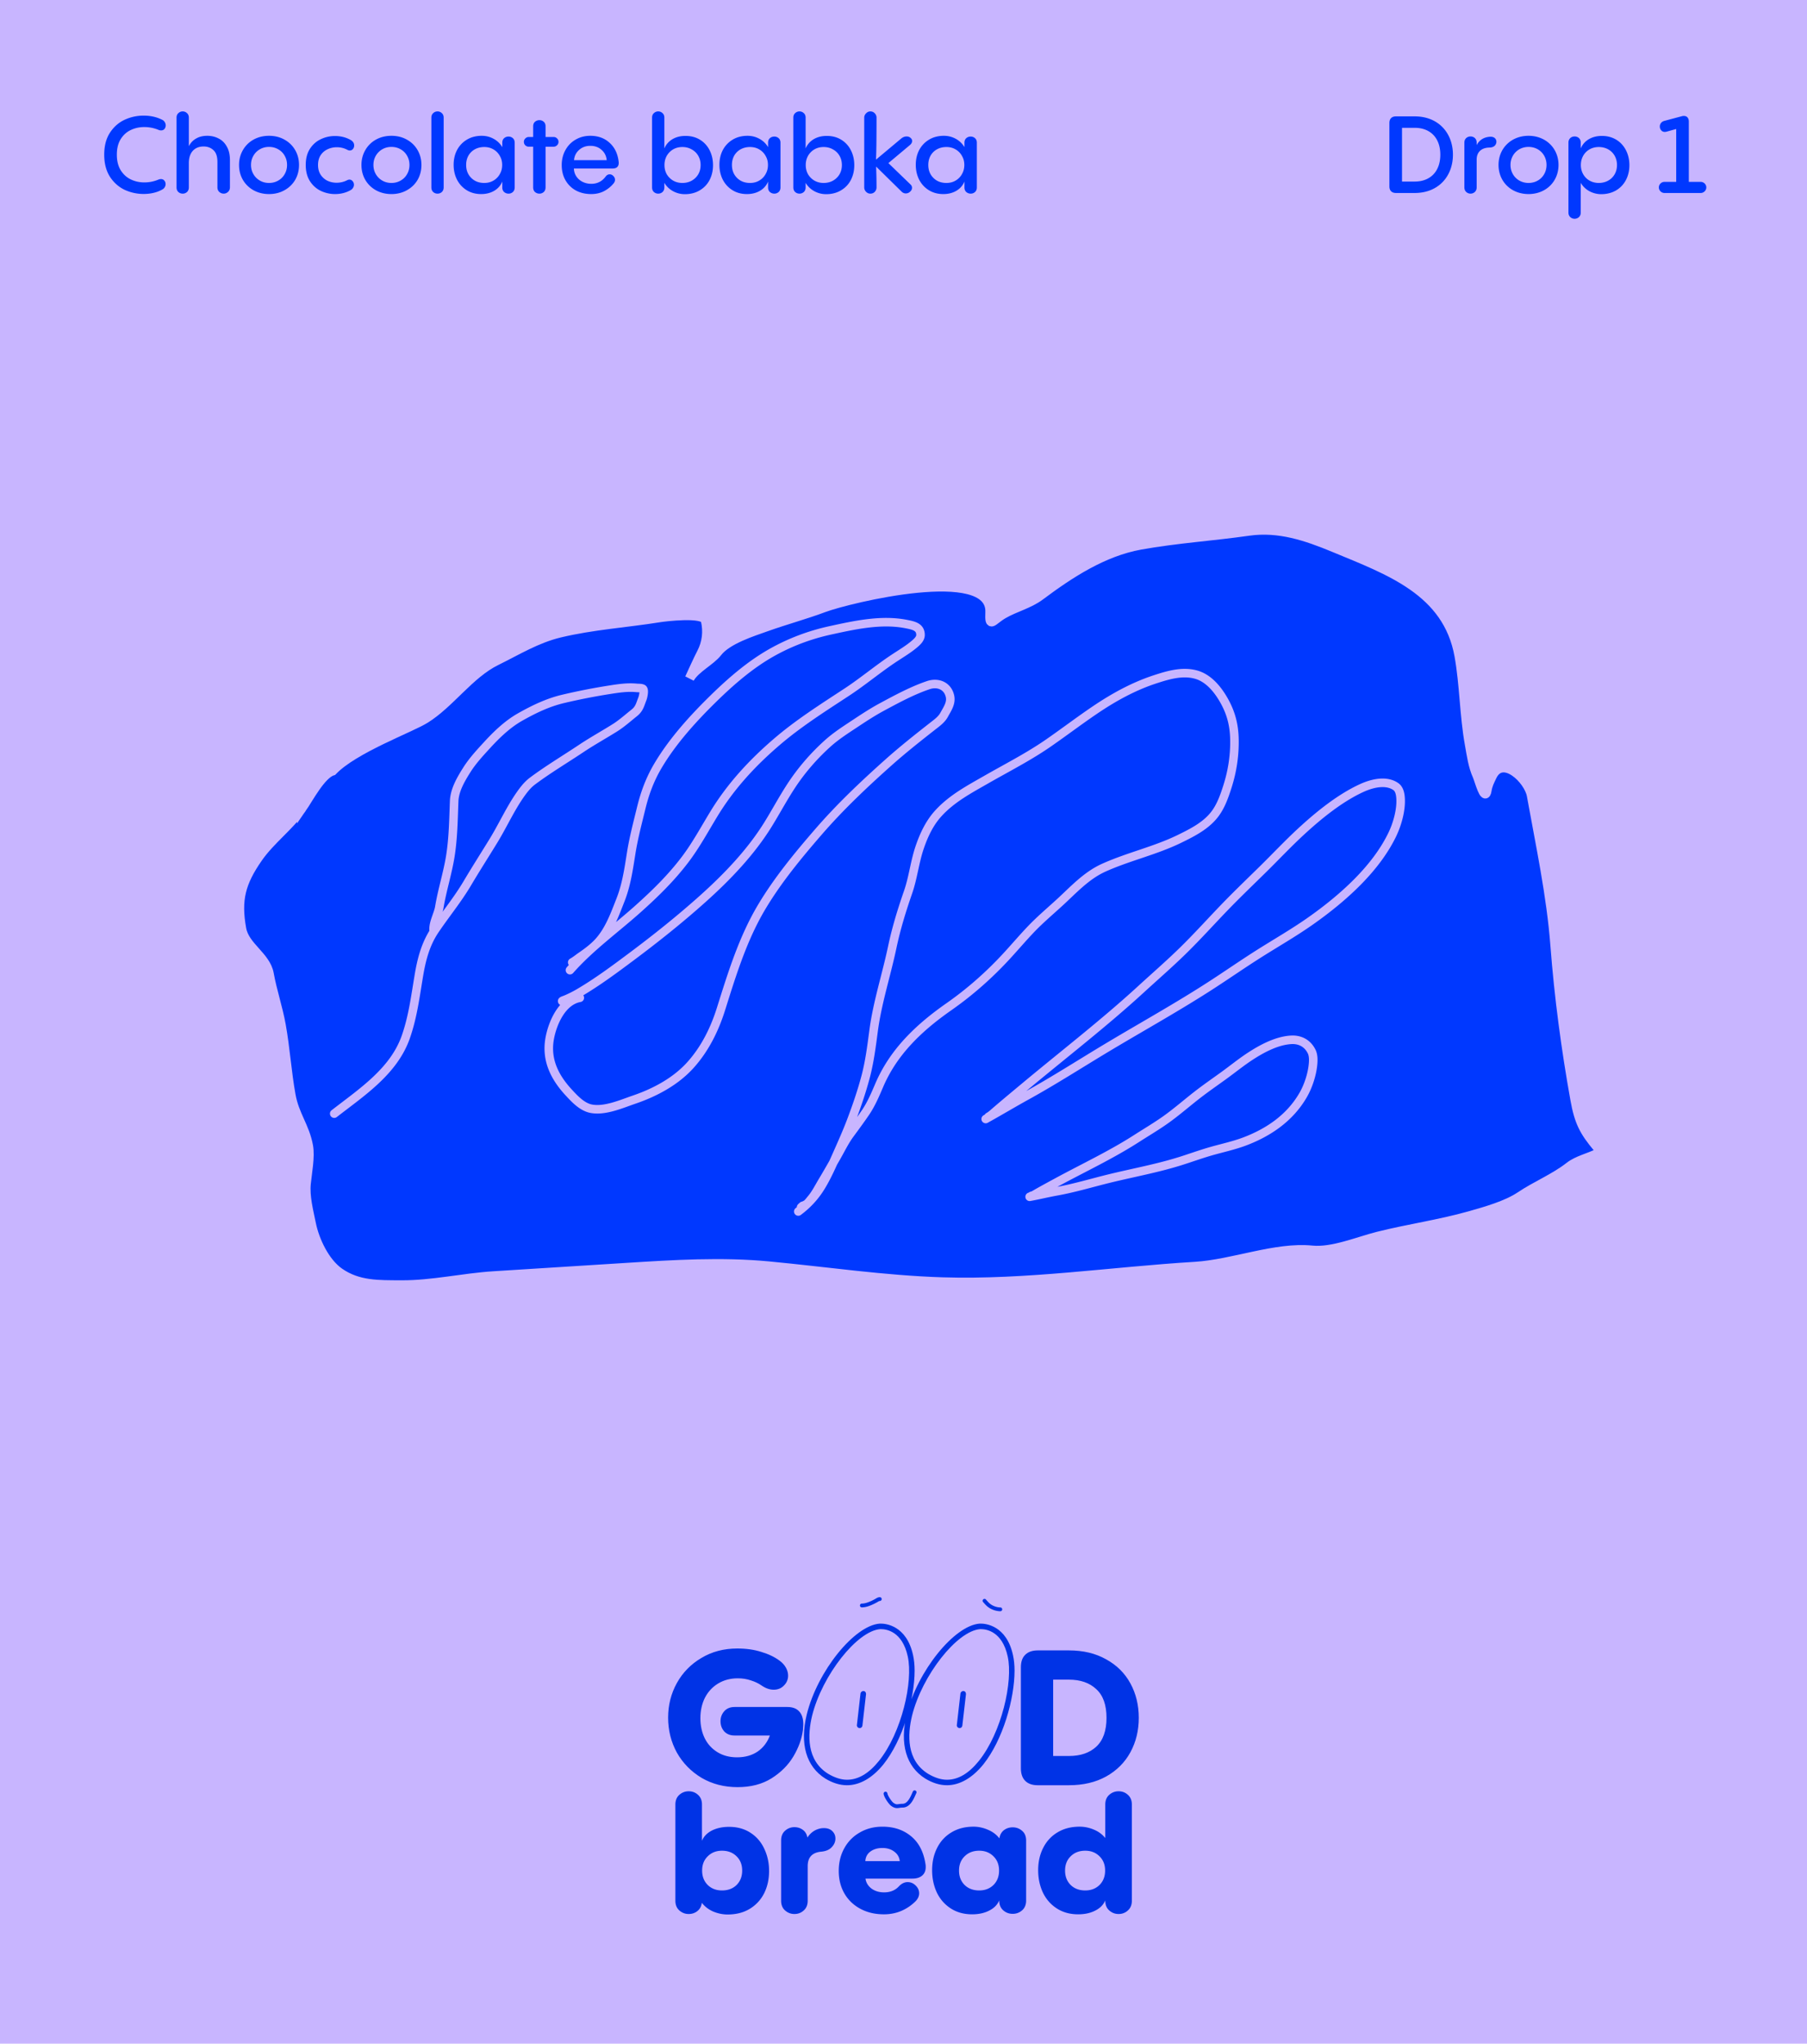 <svg xmlns="http://www.w3.org/2000/svg" width="1049" height="1186" fill="none" viewbox="0 0 1049 1186"><path fill="#C8B5FF" d="M0 0h1049v1186H0z"/><path fill="#0038FF" stroke="#C8B5FF" stroke-linecap="round" stroke-width="5.502" d="M175.187 469.084c3.804-5.472 11.242-19.793 17.86-21.758 12.387-12.964 44.972-24.735 53.867-30.292 14.361-8.972 25.652-25.973 41.096-33.552 12.183-5.978 23.397-12.985 36.952-16.23 19.114-4.576 38.593-5.789 57.808-8.871 3.465-.556 25.656-3.24 26.814 1.63 1.526 6.418.795 13.018-2.324 18.964-1.725 3.287-5.235 10.975-6.946 14.719 3.352-5.96 12.154-10.033 16.175-15.213 5.706-7.351 20.315-11.905 28.344-14.773 11.07-3.954 22.504-7.023 33.48-11.127 14.15-5.289 97.61-25.708 96.45 2.729-.381 9.338 1.142 4.817 7.625 1.048 6.834-3.974 14.892-5.808 21.38-10.654 17.221-12.863 36.586-25.572 58.313-29.479 21-3.776 41.864-5.065 62.705-8.049 17.598-2.519 33.567 2.885 49.75 9.602 31.816 13.206 65.801 25.12 72.568 62.752 3.023 16.815 2.959 34.401 6.004 51.335 1.148 6.385 1.923 12.612 4.586 18.528.953 2.119 4.386 15.08 5.441 8.34.514-3.279 1.599-5.29 2.998-8.244 6.013-12.696 21.284 1.771 22.978 11.189 5.109 28.42 11.469 57.899 13.68 87.048 2.245 29.613 6.314 60.037 11.577 89.308 2.343 13.032 5.194 18.505 13.086 27.931 1.836 2.193 4.182 1.301.49 3.227-5.391 2.812-12.068 4.112-16.862 7.87-8.516 6.675-19.423 11.106-28.531 17.226-7.866 5.284-20.061 8.73-29.236 11.323l-.254.071c-17.465 4.936-35.641 7.47-53.231 11.901-11.254 2.834-26.295 9.221-38.159 8.026-21.165-2.133-45.938 8.086-67.834 9.418-48.734 2.967-97.861 10.527-146.754 9.005-33.693-1.049-67.119-6.047-100.665-9.228-27.656-2.623-55.421-.875-83.079.871-25.575 1.613-51.132 3.219-76.722 4.834-17.93 1.132-35.617 5.345-53.621 5.251-13.311-.07-25.054.352-35.975-7.24-8.473-5.89-14.402-18.576-16.367-28.237-1.528-7.515-3.735-15.849-2.967-23.479.632-6.276 2.416-15.467 1.305-21.648-2.04-11.342-8.049-17.858-10.165-29.621-2.429-13.511-3.243-27.011-5.678-40.553-1.826-10.156-5.188-19.886-6.977-29.835-1.833-10.194-14.121-15.75-15.976-26.068-3.043-16.924-.437-26.899 9.522-41.224 7.328-10.542 18.142-18.231 25.469-28.771Z"/><path stroke="#C8B5FF" stroke-linecap="round" stroke-width="4.962" d="M194.025 646.281c16.07-12.483 34.634-24.6 41.595-44.611 4.065-11.689 5.502-23.385 7.528-35.464 1.611-9.606 3.915-18.482 9.45-26.645 6.178-9.11 13.076-17.478 18.711-26.986 4.901-8.271 10.09-16.368 15.117-24.563 5.78-9.422 10.243-19.677 16.812-28.541 1.73-2.334 3.592-4.484 5.914-6.219 9.047-6.758 18.889-12.619 28.284-18.891 6.361-4.247 13.073-7.944 19.548-12.008 3.971-2.492 7.506-5.699 11.172-8.606 3.128-2.48 3.431-4.91 4.779-8.246.357-.885 1.39-5.158.2-5.803-.973-.528-2.502-.381-3.624-.494-5.244-.528-10.533.291-15.701 1.105a358.845 358.845 0 0 0-26.994 5.307c-8.91 2.114-17.003 6.053-24.929 10.526-7.155 4.039-13.486 10.102-19.006 16.118-4.259 4.641-8.562 9.259-11.93 14.608-3.357 5.329-7.05 11.585-7.3 18.061-.405 10.482-.538 21.196-2.164 31.576-1.579 10.083-4.77 19.865-6.448 29.937-.739 4.432-4.013 9.761-3.22 14.168M330.865 563.015c11.731-13.289 26.417-23.819 39.58-35.598 9.991-8.941 19.215-17.951 27.319-28.653 6.337-8.368 11.256-17.551 16.707-26.488 9.811-16.084 22.286-29.571 36.552-41.788 12.641-10.826 26.605-19.664 40.492-28.77 9.625-6.312 18.383-13.75 28.013-20.067 3.885-2.549 8.002-5.002 11.531-8.038 1.431-1.231 3.296-2.969 3.321-5.041.057-4.747-4.008-5.551-8.078-6.37-14.574-2.929-29.99.503-44.245 3.61-12.015 2.62-23.495 6.935-34.206 12.984-12.246 6.917-23.359 16.502-33.389 26.308-12.022 11.753-24.076 24.989-32.633 39.523-4.524 7.684-7.475 15.628-9.58 24.279-2.103 8.644-4.372 17.153-5.783 25.946-1.519 9.462-2.757 18.544-6.291 27.518-3.363 8.543-6.632 17.74-13.005 24.559-2.807 3.003-6.359 5.66-9.745 7.974-1.741 1.189-3.394 2.601-5.237 3.608M336.59 579.052c-10.336 1.858-15.929 14.708-17.526 23.909-2.093 12.065 2.861 22.095 10.873 30.813 3.466 3.771 7.885 8.595 13.169 9.641 7.994 1.582 17.702-2.764 24.972-5.241 12.164-4.144 24.283-10.603 32.929-20.299 8.255-9.258 13.79-20.403 17.488-32.139 6.448-20.465 12.743-41.127 23.84-59.649 9.307-15.535 21.031-29.744 32.865-43.397 12.498-14.419 26.218-27.386 40.434-40.077 8.272-7.384 16.859-14.181 25.573-21.011 2.518-1.974 5.331-3.909 6.881-6.767 1.879-3.466 4.346-6.817 3.367-10.936-1.427-6.001-7.068-8.129-12.564-6.273-9.237 3.118-18.367 8.055-26.916 12.661-5.296 2.853-10.317 6.13-15.326 9.451-5.532 3.667-11.234 7.283-16.179 11.738-8.158 7.348-15.408 15.747-21.39 24.94-4.654 7.15-8.674 14.683-13.16 21.939-10.04 16.243-23.763 30.547-37.93 43.241-13.139 11.774-27.09 22.905-41.228 33.465-10.04 7.499-20.035 14.944-30.858 21.27-2.432 1.421-4.984 2.671-7.578 3.772-.316.134-1.79.599-1.977.869-.091.132 2.517.891 2.912.82M463.413 703.079c5.354-3.999 9.644-8.622 13.145-14.332 3.525-5.749 6.283-12.023 9.018-18.173 3.052-6.864 6.138-13.747 8.787-20.778 3.076-8.166 5.922-16.493 8.158-24.931 2.343-8.845 3.442-17.823 4.65-26.869 2.185-16.367 7.396-32.14 10.794-48.277 2.294-10.891 5.544-21.447 9.187-31.95 2.946-8.489 3.836-17.451 6.714-25.935 2.439-7.19 5.747-14.225 10.888-19.853 7.833-8.574 17.933-13.906 27.898-19.612 12.001-6.872 24.422-13.174 35.816-21.055 9.047-6.258 17.778-12.894 26.888-19.075 10.973-7.445 22.541-13.867 35.18-17.999 7.501-2.451 15.647-4.889 23.532-2.809 7.372 1.945 12.671 8.416 16.322 14.763 4.138 7.19 6.029 14.289 6.217 22.603.215 9.507-1.187 18.703-4.076 27.753-1.681 5.266-3.546 10.634-6.77 15.181-5.074 7.154-13.231 11.278-20.919 15.039-14.171 6.933-29.708 10.319-44.033 16.766-10.315 4.642-17.794 13.04-25.978 20.511-5.522 5.041-11.208 9.852-16.374 15.269-5.094 5.34-9.842 10.984-14.87 16.381-9.911 10.638-20.836 20.232-32.748 28.562-17.194 12.025-32.06 26.007-40.431 45.587-2.324 5.435-4.644 10.909-7.98 15.813-2.921 4.293-5.944 8.386-9.019 12.564-3.161 4.295-5.496 9.287-8.168 13.892-2.57 4.431-5.094 8.917-7.741 13.302-2.107 3.492-3.992 7.347-6.652 10.459-.929 1.088-2.019 2.734-3.339 3.287-1.193.499-3.932 2.738-1.491.604M573.819 648.12c1.526-.841 2.74-2.001 4.018-3.104 5.555-4.792 11.236-9.484 16.889-14.199 22.581-18.832 46.155-36.994 67.624-56.678 8.034-7.366 16.352-14.591 24.094-22.146 8.706-8.497 16.684-17.416 25.076-26.085 7.093-7.327 14.545-14.448 21.86-21.647 7.34-7.224 14.335-14.689 21.973-21.732 9.891-9.12 22.332-19.33 35.104-25.178 7.336-3.358 14.838-4.356 19.827-.878 2.258 1.574 2.702 4.777 2.806 7.421.248 6.305-1.811 14.269-5.06 20.884-9.395 19.134-27.66 35.956-47.464 49.866-9.693 6.808-20.064 12.722-30.096 19.085-8.786 5.573-17.309 11.471-26.015 17.146-19.982 13.024-40.789 24.532-61.274 36.792-15.821 9.468-31.165 19.386-47.322 28.297-7.886 4.35-15.913 9.177-23.648 13.443M598.833 693.987c1.001-.18 1.857-.77 2.744-1.284 3.856-2.23 7.774-4.322 11.678-6.444 15.593-8.479 31.689-15.964 46.733-25.646 5.63-3.623 11.409-7.009 16.89-10.917 6.164-4.396 11.951-9.456 17.951-14.131 5.071-3.95 10.328-7.573 15.514-11.321 5.204-3.762 10.234-7.875 15.591-11.356 6.937-4.508 15.509-9.028 23.74-9.443 4.728-.239 9.265 1.739 11.775 6.83 1.136 2.304 1.005 5.395.742 7.846-.626 5.843-2.813 12.312-5.534 17.092-7.872 13.829-20.68 22.136-34.037 27.195-6.538 2.476-13.365 3.876-20.047 5.816-5.853 1.699-11.59 3.796-17.409 5.619-13.353 4.183-27.006 6.667-40.562 9.959-10.469 2.543-20.713 5.68-31.311 7.585-5.173.93-10.488 2.241-15.562 3.154"/><path fill="#0033E6" d="M428.197 1037.15c-7.789 0-14.769-1.8-20.941-5.41-6.099-3.67-10.875-8.56-14.329-14.65-3.379-6.18-5.069-12.94-5.069-20.284 0-7.274 1.69-13.96 5.069-20.059 3.38-6.099 8.12-10.948 14.218-14.549 6.099-3.673 13.043-5.51 20.831-5.51 5.217 0 9.883.661 13.998 1.984 4.188 1.249 7.715 2.939 10.58 5.07 1.69 1.249 2.939 2.645 3.748 4.188.808 1.469 1.212 2.976 1.212 4.519 0 2.204-.808 4.114-2.425 5.731-1.543 1.616-3.527 2.425-5.951 2.425-2.352 0-4.74-.845-7.164-2.535-1.69-1.176-3.711-2.131-6.062-2.866-2.352-.808-4.887-1.212-7.605-1.212-4.262 0-8.046.992-11.352 2.975-3.307 1.984-5.879 4.74-7.716 8.267-1.763 3.527-2.645 7.494-2.645 11.903 0 4.333.845 8.233 2.535 11.683 1.69 3.38 4.152 6.06 7.385 8.05 3.233 1.98 7.017 2.97 11.352 2.97 4.629 0 8.597-1.1 11.903-3.31 3.307-2.27 5.695-5.4 7.164-9.36h-20.5c-2.572 0-4.592-.81-6.062-2.43-1.396-1.61-2.094-3.56-2.094-5.84 0-2.204.698-4.114 2.094-5.731 1.47-1.69 3.49-2.535 6.062-2.535h30.64c3.013 0 5.291.845 6.834 2.535 1.616 1.69 2.424 4.188 2.424 7.491 0 .67-.073 1.8-.22 3.42-.661 5.07-2.498 10.14-5.511 15.21-3.012 5.07-7.274 9.33-12.785 12.79-5.437 3.38-11.977 5.07-19.618 5.07Zm70.794-34.28h-.111c-.881-.11-1.543-.88-1.432-1.77l2.094-18.291c.11-.882.992-1.543 1.873-1.433.882.11 1.433.992 1.323 1.874l-2.094 18.19c-.11.88-.772 1.43-1.653 1.43Zm12.454-57.424h-.441c-13.446.992-33.726 26.782-39.567 50.258-2.646 11.026-3.307 25.896 9.368 33.726 3.747 2.2 7.384 3.42 10.911 3.42 6.503 0 12.675-3.64 18.517-10.91 13.226-16.43 19.949-46.075 16.752-60.623-3.196-14.769-12.674-15.871-15.54-15.871Zm19.508 24.027c0 16.422-6.723 40.227-18.185 54.557-6.393 7.83-13.667 12.01-21.052 12.01-4.188 0-8.376-1.32-12.564-3.85-11.132-6.95-14.99-20.17-10.801-37.257 6.172-25.019 27.554-51.581 42.322-52.684h.772c2.425 0 14.879.882 18.627 18.406.551 2.535.881 5.511.881 8.818Zm26.052 33.397h-.111c-.881-.11-1.543-.88-1.432-1.77l2.094-18.291c.11-.882.992-1.543 1.873-1.433.882.11 1.433.992 1.323 1.874l-2.094 18.19c-.11.88-.772 1.43-1.653 1.43Zm12.454-57.424h-.441c-13.446.992-33.726 26.782-39.567 50.258-2.646 11.026-3.307 25.896 9.368 33.726 3.747 2.2 7.384 3.42 10.911 3.42 6.503 0 12.675-3.64 18.517-10.91 13.226-16.43 19.949-46.075 16.753-60.623-3.197-14.769-12.675-15.871-15.541-15.871Zm19.508 24.027c0 16.422-6.723 40.227-18.185 54.557-6.393 7.83-13.667 12.01-21.052 12.01-4.188 0-8.376-1.32-12.564-3.85-11.132-6.95-14.99-20.17-10.801-37.257 6.172-25.019 27.554-51.581 42.323-52.684h.771c2.425 0 14.879.882 18.627 18.406.551 2.535.881 5.511.881 8.818Zm13.487 66.567c-3.159 0-5.584-.84-7.274-2.53-1.69-1.69-2.535-4.12-2.535-7.28v-58.631c0-3.233.845-5.658 2.535-7.274 1.69-1.69 4.115-2.535 7.274-2.535h18.076c8.303 0 15.503 1.727 21.602 5.18 6.172 3.38 10.875 8.046 14.108 13.997 3.233 5.952 4.849 12.602 4.849 19.95 0 7.343-1.616 13.993-4.849 19.953-3.233 5.95-7.936 10.65-14.108 14.1-6.099 3.38-13.299 5.07-21.602 5.07h-18.076Zm18.076-16.97c6.686 0 11.976-1.8 15.871-5.4 3.967-3.67 5.951-9.26 5.951-16.753 0-7.495-1.984-13.043-5.951-16.643-3.895-3.674-9.185-5.511-15.871-5.511h-9.148v44.307h9.148Z"/><path stroke="#0033E6" stroke-linecap="round" stroke-width="2.204" d="M514.055 1040.89c.181 1.61 2.699 5.33 3.873 6.19 2.528 1.87 3.383.83 5.985.83 3.887 0 5.676-4.77 7.041-7.79M571.521 928.992c1.195 1.327 1.968 2.342 3.598 3.336 1.573.959 3.719 1.626 5.582 1.626M510.739 928c-.805 0-1.607.619-2.288.992a31.236 31.236 0 0 1-4.19 1.93c-1.229.452-2.634.799-3.942.799"/><path fill="#0033E6" d="M423.223 1060.19c4.773 0 8.926 1.14 12.459 3.44 3.533 2.29 6.199 5.39 7.996 9.29 1.86 3.91 2.79 8.19 2.79 12.84 0 4.83-.961 9.17-2.883 13.01-1.921 3.78-4.711 6.79-8.368 9.02-3.595 2.17-7.872 3.26-12.831 3.26-2.789 0-5.547-.56-8.275-1.68-2.727-1.18-4.959-2.88-6.694-5.11-.248 2.04-1.116 3.65-2.604 4.83-1.425 1.12-3.099 1.68-5.02 1.68-2.046 0-3.844-.69-5.393-2.05-1.55-1.36-2.325-3.25-2.325-5.67v-55.79c0-2.42.775-4.31 2.325-5.67 1.549-1.36 3.347-2.04 5.393-2.04 2.107 0 3.905.68 5.392 2.04 1.55 1.36 2.325 3.25 2.325 5.67v21.02c1.054-2.55 2.975-4.53 5.764-5.96 2.852-1.42 6.168-2.13 9.949-2.13Zm-4.091 36.91c3.471 0 6.292-1.06 8.461-3.16 2.169-2.17 3.254-4.96 3.254-8.37 0-3.41-1.085-6.17-3.254-8.28-2.169-2.17-4.99-3.25-8.461-3.25-3.347 0-6.106 1.08-8.275 3.25-2.17 2.11-3.254 4.87-3.254 8.28 0 3.41 1.084 6.2 3.254 8.37 2.169 2.1 4.928 3.16 8.275 3.16Zm57.661-36.08c.372-.06.899-.09 1.581-.09 2.045 0 3.657.59 4.834 1.77 1.178 1.17 1.767 2.6 1.767 4.27 0 1.86-.713 3.54-2.139 5.02-1.363 1.49-3.409 2.36-6.136 2.61-5.207.49-7.81 3.28-7.81 8.37v20.08c0 2.42-.775 4.31-2.325 5.67-1.487 1.36-3.285 2.05-5.392 2.05-2.046 0-3.843-.69-5.393-2.05-1.55-1.36-2.325-3.25-2.325-5.67v-34.96c0-2.42.775-4.31 2.325-5.67 1.55-1.37 3.347-2.05 5.393-2.05 1.859 0 3.502.53 4.927 1.58 1.426 1.06 2.294 2.54 2.604 4.47 1.983-3.04 4.68-4.84 8.089-5.4Zm60.507 21.02c.062.31.093.8.093 1.48 0 2.17-.713 3.85-2.139 5.02-1.363 1.12-3.223 1.68-5.578 1.68h-27.243c.31 2.29 1.457 4.21 3.44 5.76 2.046 1.49 4.494 2.23 7.345 2.23 3.596 0 6.478-1.17 8.647-3.53 1.55-1.61 3.224-2.42 5.021-2.42 1.798 0 3.347.65 4.649 1.96 1.364 1.3 2.046 2.82 2.046 4.55 0 1.61-.682 3.13-2.046 4.56a26.545 26.545 0 0 1-8.368 5.67c-3.099 1.3-6.446 1.95-10.041 1.95-5.083 0-9.608-1.05-13.575-3.16-3.967-2.11-7.067-5.05-9.298-8.83-2.232-3.85-3.347-8.25-3.347-13.2 0-4.9 1.084-9.3 3.254-13.21 2.169-3.9 5.176-6.94 9.019-9.11 3.843-2.23 8.213-3.35 13.11-3.35 6.632 0 12.18 1.86 16.643 5.58 4.525 3.72 7.314 9.18 8.368 16.37Zm-25.011-9.58c-2.79 0-5.114.68-6.974 2.04-1.859 1.37-2.851 3.23-2.975 5.58h19.99c-.248-2.29-1.301-4.12-3.161-5.48-1.859-1.43-4.153-2.14-6.88-2.14Zm75.592-11.99c2.107 0 3.936.68 5.485 2.04 1.55 1.3 2.325 3.19 2.325 5.67v34.78c0 2.41-.775 4.3-2.325 5.67-1.549 1.36-3.378 2.04-5.485 2.04-2.108 0-3.937-.68-5.486-2.04-1.55-1.37-2.325-3.26-2.325-5.67v-.1c-1.053 2.54-3.006 4.53-5.857 5.95-2.79 1.43-6.075 2.14-9.856 2.14-4.773 0-8.926-1.14-12.459-3.44-3.533-2.29-6.229-5.39-8.089-9.3-1.798-3.9-2.696-8.18-2.696-12.83 0-4.83.96-9.14 2.882-12.92 1.921-3.84 4.68-6.85 8.275-9.02 3.657-2.23 7.965-3.35 12.924-3.35 2.789 0 5.548.59 8.275 1.77 2.727 1.12 4.959 2.79 6.694 5.02.31-2.04 1.178-3.63 2.604-4.74 1.487-1.12 3.192-1.67 5.114-1.67Zm-19.433 36.63c3.347 0 6.106-1.06 8.275-3.16 2.17-2.17 3.254-4.96 3.254-8.37 0-3.41-1.084-6.17-3.254-8.28-2.169-2.17-4.928-3.25-8.275-3.25-3.471 0-6.291 1.08-8.461 3.25-2.169 2.11-3.254 4.87-3.254 8.28 0 3.41 1.085 6.2 3.254 8.37 2.17 2.1 4.99 3.16 8.461 3.16Zm80.901-57.55c2.108 0 3.905.68 5.393 2.04 1.55 1.36 2.324 3.25 2.324 5.67v55.79c0 2.42-.774 4.31-2.324 5.67-1.488 1.36-3.285 2.05-5.393 2.05-2.045 0-3.843-.69-5.393-2.05-1.549-1.36-2.324-3.25-2.324-5.67v-.19c-1.054 2.54-3.006 4.53-5.858 5.95-2.789 1.43-6.074 2.14-9.855 2.14-4.773 0-8.926-1.14-12.459-3.44-3.533-2.29-6.23-5.39-8.089-9.3-1.798-3.9-2.697-8.18-2.697-12.83 0-4.83.961-9.14 2.883-12.92 1.921-3.84 4.679-6.85 8.275-9.02 3.657-2.23 7.965-3.35 12.924-3.35 2.789 0 5.516.56 8.182 1.68 2.727 1.11 4.958 2.76 6.694 4.92v-19.43c0-2.42.775-4.31 2.324-5.67 1.55-1.36 3.348-2.04 5.393-2.04Zm-19.339 57.55c3.347 0 6.105-1.06 8.275-3.16 2.169-2.17 3.254-4.96 3.254-8.37 0-3.41-1.085-6.17-3.254-8.28-2.17-2.17-4.928-3.25-8.275-3.25-3.471 0-6.292 1.08-8.461 3.25-2.17 2.11-3.254 4.87-3.254 8.28 0 3.41 1.084 6.2 3.254 8.37 2.169 2.1 4.99 3.16 8.461 3.16Z"/><path fill="#0038FF" d="M94.196 109.996c-3.09 1.712-6.7 2.568-10.834 2.568-3.882 0-7.577-.814-11.084-2.443-3.465-1.67-6.304-4.216-8.517-7.64-2.17-3.465-3.256-7.702-3.256-12.712 0-5.052 1.085-9.268 3.256-12.65 2.213-3.423 5.052-5.949 8.517-7.577A26.013 26.013 0 0 1 83.362 67.1c4.091 0 7.744.835 10.959 2.505.626.334 1.085.793 1.378 1.377.334.543.5 1.127.5 1.754 0 .835-.25 1.544-.75 2.129-.46.543-1.107.814-1.942.814a3.59 3.59 0 0 1-1.503-.313 21.459 21.459 0 0 0-8.266-1.628c-2.84 0-5.47.584-7.89 1.753-2.38 1.127-4.322 2.902-5.825 5.323-1.46 2.38-2.191 5.365-2.191 8.955 0 3.549.73 6.534 2.192 8.955 1.502 2.421 3.465 4.217 5.886 5.386 2.421 1.169 5.052 1.753 7.89 1.753 2.798 0 5.511-.543 8.141-1.628.46-.209.96-.313 1.503-.313.835 0 1.482.292 1.942.876.5.543.751 1.232.751 2.067 0 .626-.167 1.211-.5 1.753-.293.543-.773 1.002-1.441 1.378Zm26.136-31.186c2.38 0 4.572.522 6.576 1.566 2.004 1.002 3.59 2.567 4.759 4.696 1.211 2.088 1.816 4.718 1.816 7.89v15.656c0 1.169-.376 2.088-1.127 2.756-.71.668-1.545 1.002-2.505 1.002s-1.816-.334-2.568-1.002c-.709-.668-1.064-1.587-1.064-2.756v-14.59c0-3.215-.773-5.511-2.317-6.89-1.503-1.419-3.403-2.128-5.699-2.128-2.63 0-4.717.835-6.262 2.505-1.503 1.67-2.275 3.966-2.317 6.888v14.341c0 1.127-.355 2.024-1.065 2.692a3.659 3.659 0 0 1-2.505.94c-.96 0-1.795-.313-2.505-.94-.709-.668-1.064-1.565-1.064-2.692V68.29c0-1.128.355-2.004 1.064-2.63.71-.668 1.545-1.002 2.505-1.002.961 0 1.796.334 2.505 1.001.71.627 1.065 1.503 1.065 2.63v16.533c1.044-1.962 2.463-3.444 4.258-4.446 1.795-1.044 3.945-1.566 6.45-1.566Zm35.848 33.816c-3.298 0-6.283-.73-8.955-2.192-2.63-1.461-4.697-3.465-6.199-6.011-1.503-2.589-2.255-5.49-2.255-8.705 0-3.173.752-6.053 2.255-8.642 1.502-2.588 3.569-4.613 6.199-6.074 2.672-1.461 5.657-2.192 8.955-2.192s6.262.73 8.893 2.192c2.671 1.461 4.759 3.486 6.262 6.074 1.503 2.589 2.254 5.47 2.254 8.642 0 3.215-.751 6.116-2.254 8.705-1.503 2.546-3.591 4.55-6.262 6.011-2.631 1.462-5.595 2.192-8.893 2.192Zm0-6.45c1.962 0 3.737-.459 5.323-1.378 1.628-.918 2.881-2.17 3.757-3.757.919-1.586 1.378-3.36 1.378-5.323 0-1.962-.459-3.736-1.378-5.323-.876-1.586-2.129-2.839-3.757-3.757-1.586-.919-3.361-1.378-5.323-1.378-1.962 0-3.736.46-5.323 1.378a10.14 10.14 0 0 0-3.757 3.757c-.919 1.587-1.378 3.361-1.378 5.323 0 1.962.459 3.737 1.378 5.323a10.13 10.13 0 0 0 3.757 3.757c1.587.919 3.361 1.378 5.323 1.378Zm47.42 4.133c-2.714 1.545-5.74 2.317-9.08 2.317a19.14 19.14 0 0 1-8.329-1.878c-2.588-1.253-4.697-3.152-6.325-5.699-1.586-2.547-2.38-5.657-2.38-9.33 0-3.675.794-6.764 2.38-9.269 1.628-2.547 3.737-4.425 6.325-5.636 2.588-1.252 5.344-1.879 8.266-1.879 3.382 0 6.429.773 9.143 2.317 1.336.794 2.004 1.858 2.004 3.194 0 .793-.251 1.482-.752 2.067-.459.542-1.064.814-1.816.814-.459 0-.96-.146-1.503-.439-1.836-.96-3.84-1.44-6.011-1.44-1.921 0-3.716.397-5.386 1.19-1.628.751-2.964 1.9-4.008 3.444-1.002 1.545-1.503 3.444-1.503 5.699 0 2.129.481 3.966 1.441 5.511a10.152 10.152 0 0 0 3.945 3.569c1.67.793 3.465 1.19 5.385 1.19 2.171 0 4.196-.48 6.075-1.44.501-.251.96-.376 1.378-.376.751 0 1.377.313 1.878.939.501.585.752 1.273.752 2.067 0 .584-.167 1.148-.501 1.691-.293.542-.752 1.001-1.378 1.377Zm23.642 2.317c-3.298 0-6.283-.73-8.955-2.192-2.63-1.461-4.697-3.465-6.2-6.011-1.503-2.589-2.254-5.49-2.254-8.705 0-3.173.751-6.053 2.254-8.642 1.503-2.588 3.57-4.613 6.2-6.074 2.672-1.461 5.657-2.192 8.955-2.192s6.262.73 8.892 2.192c2.672 1.461 4.76 3.486 6.263 6.074 1.502 2.589 2.254 5.47 2.254 8.642 0 3.215-.752 6.116-2.254 8.705-1.503 2.546-3.591 4.55-6.263 6.011-2.63 1.462-5.594 2.192-8.892 2.192Zm0-6.45c1.962 0 3.736-.459 5.323-1.378 1.628-.918 2.88-2.17 3.757-3.757.919-1.586 1.378-3.36 1.378-5.323 0-1.962-.459-3.736-1.378-5.323-.877-1.586-2.129-2.839-3.757-3.757-1.587-.919-3.361-1.378-5.323-1.378-1.962 0-3.737.46-5.323 1.378a10.14 10.14 0 0 0-3.757 3.757c-.919 1.587-1.378 3.361-1.378 5.323 0 1.962.459 3.737 1.378 5.323a10.13 10.13 0 0 0 3.757 3.757c1.586.919 3.361 1.378 5.323 1.378Zm23.176-37.886c0-1.128.355-2.004 1.065-2.63.709-.668 1.544-1.002 2.505-1.002.96 0 1.795.334 2.504 1.001.71.627 1.065 1.503 1.065 2.63v40.455c0 1.127-.355 2.024-1.065 2.692a3.658 3.658 0 0 1-2.504.94 3.659 3.659 0 0 1-2.505-.94c-.71-.668-1.065-1.565-1.065-2.692V68.29Zm44.8 10.959c.96 0 1.795.313 2.505.939.71.626 1.065 1.503 1.065 2.63v25.988c0 1.086-.355 1.962-1.065 2.63-.71.627-1.545.94-2.505.94s-1.816-.313-2.567-.94c-.71-.668-1.065-1.544-1.065-2.63v-3.444c-.919 2.254-2.463 4.029-4.634 5.323-2.171 1.294-4.718 1.941-7.64 1.941-3.173 0-5.97-.751-8.391-2.254-2.422-1.503-4.301-3.549-5.636-6.137-1.295-2.589-1.942-5.448-1.942-8.58 0-3.214.668-6.095 2.004-8.641 1.378-2.547 3.298-4.55 5.761-6.012 2.464-1.461 5.323-2.192 8.58-2.192 2.463 0 4.759.585 6.888 1.754 2.129 1.169 3.799 2.776 5.01 4.822v-2.568c0-1.127.355-2.004 1.065-2.63.709-.626 1.565-.94 2.567-.94Zm-14.09 26.927c2.004 0 3.778-.459 5.323-1.378a9.68 9.68 0 0 0 3.695-3.757c.918-1.586 1.377-3.36 1.377-5.323 0-1.962-.459-3.715-1.377-5.26a9.687 9.687 0 0 0-3.695-3.757c-1.545-.919-3.319-1.378-5.323-1.378-2.004 0-3.82.438-5.448 1.315a9.674 9.674 0 0 0-3.757 3.695c-.877 1.586-1.316 3.381-1.316 5.385 0 3.048.982 5.553 2.944 7.515 1.962 1.962 4.488 2.943 7.577 2.943Zm40.279-26.677c.751 0 1.398.271 1.941.814.585.543.877 1.21.877 2.004 0 .793-.292 1.461-.877 2.004-.543.543-1.19.814-1.941.814h-4.697v23.609c0 1.127-.355 2.024-1.064 2.692-.71.627-1.545.94-2.505.94s-1.816-.313-2.568-.94c-.709-.668-1.064-1.565-1.064-2.692V85.135h-2.568c-.751 0-1.419-.271-2.004-.814-.542-.543-.814-1.21-.814-2.004 0-.751.272-1.399.814-1.941.585-.585 1.253-.877 2.004-.877h2.568v-6.2c0-1.127.355-2.004 1.064-2.63a3.902 3.902 0 0 1 2.568-.94c.96 0 1.795.314 2.505.94.709.626 1.064 1.503 1.064 2.63v6.2h4.697Zm37.746 14.466c.125 1.252-.126 2.212-.752 2.88-.584.627-1.503.94-2.755.94h-22.482c.042 1.711.522 3.256 1.441 4.634.918 1.336 2.129 2.379 3.632 3.131 1.544.751 3.214 1.127 5.01 1.127 3.465 0 6.241-1.398 8.328-4.196.627-.876 1.42-1.315 2.38-1.315.793 0 1.503.334 2.129 1.002.626.627.939 1.357.939 2.192 0 .71-.271 1.399-.814 2.067-1.503 1.837-3.36 3.339-5.573 4.508-2.171 1.128-4.655 1.691-7.452 1.691-3.298 0-6.241-.689-8.83-2.066-2.588-1.42-4.613-3.403-6.074-5.949-1.461-2.547-2.192-5.49-2.192-8.83 0-3.173.71-6.054 2.129-8.642 1.42-2.588 3.382-4.613 5.887-6.075 2.546-1.502 5.406-2.254 8.579-2.254 4.55 0 8.308 1.378 11.272 4.133 2.964 2.714 4.697 6.388 5.198 11.022Zm-16.47-9.331c-2.588 0-4.759.793-6.513 2.38-1.753 1.544-2.734 3.527-2.943 5.949h18.975c-.209-2.422-1.19-4.405-2.944-5.95-1.711-1.586-3.903-2.379-6.575-2.379Zm55.267-5.761c3.215 0 6.033.751 8.454 2.254 2.422 1.503 4.279 3.549 5.574 6.137 1.294 2.589 1.941 5.448 1.941 8.58 0 3.172-.668 6.053-2.004 8.641-1.336 2.547-3.256 4.551-5.761 6.012-2.464 1.461-5.323 2.192-8.58 2.192-2.463 0-4.759-.585-6.888-1.754-2.129-1.169-3.799-2.776-5.01-4.822v2.631c0 1.127-.355 2.024-1.064 2.692-.71.627-1.545.94-2.505.94a3.659 3.659 0 0 1-2.505-.94c-.71-.668-1.065-1.565-1.065-2.692V68.29c0-1.128.355-2.004 1.065-2.63.709-.668 1.544-1.002 2.505-1.002.96 0 1.795.334 2.505 1.001.709.627 1.064 1.503 1.064 2.63v17.848c.96-2.255 2.505-4.029 4.634-5.323 2.171-1.294 4.718-1.941 7.64-1.941Zm-1.816 27.303c2.004 0 3.799-.438 5.386-1.315 1.628-.918 2.901-2.15 3.82-3.695.918-1.586 1.377-3.381 1.377-5.385s-.459-3.8-1.377-5.386a9.573 9.573 0 0 0-3.82-3.694c-1.587-.919-3.382-1.378-5.386-1.378s-3.799.46-5.385 1.378a10.283 10.283 0 0 0-3.695 3.757c-.877 1.586-1.315 3.36-1.315 5.323 0 1.962.438 3.736 1.315 5.323a10.436 10.436 0 0 0 3.695 3.694c1.586.919 3.381 1.378 5.385 1.378Zm53.377-26.927c.961 0 1.795.313 2.505.939.71.626 1.065 1.503 1.065 2.63v25.988c0 1.086-.355 1.962-1.065 2.63a3.66 3.66 0 0 1-2.505.94c-.96 0-1.816-.313-2.567-.94-.71-.668-1.065-1.544-1.065-2.63v-3.444c-.918 2.254-2.463 4.029-4.634 5.323-2.171 1.294-4.717 1.941-7.64 1.941-3.173 0-5.97-.751-8.391-2.254-2.422-1.503-4.3-3.549-5.636-6.137-1.294-2.589-1.941-5.448-1.941-8.58 0-3.214.667-6.095 2.003-8.641 1.378-2.547 3.299-4.55 5.762-6.012 2.463-1.461 5.323-2.192 8.579-2.192 2.463 0 4.759.585 6.888 1.754 2.13 1.169 3.8 2.776 5.01 4.822v-2.568c0-1.127.355-2.004 1.065-2.63.71-.626 1.565-.94 2.567-.94Zm-14.09 26.927c2.004 0 3.778-.459 5.323-1.378a9.673 9.673 0 0 0 3.695-3.757c.918-1.586 1.378-3.36 1.378-5.323 0-1.962-.46-3.715-1.378-5.26a9.68 9.68 0 0 0-3.695-3.757c-1.545-.919-3.319-1.378-5.323-1.378-2.004 0-3.82.438-5.448 1.315a9.681 9.681 0 0 0-3.757 3.695c-.877 1.586-1.315 3.381-1.315 5.385 0 3.048.981 5.553 2.943 7.515 1.962 1.962 4.488 2.943 7.577 2.943Zm44.538-27.303c3.214 0 6.032.751 8.454 2.254 2.421 1.503 4.279 3.549 5.573 6.137 1.294 2.589 1.941 5.448 1.941 8.58 0 3.172-.668 6.053-2.004 8.641-1.336 2.547-3.256 4.551-5.761 6.012-2.463 1.461-5.323 2.192-8.579 2.192-2.463 0-4.76-.585-6.889-1.754-2.129-1.169-3.799-2.776-5.009-4.822v2.631c0 1.127-.355 2.024-1.065 2.692-.71.627-1.545.94-2.505.94s-1.795-.313-2.505-.94c-.71-.668-1.064-1.565-1.064-2.692V68.29c0-1.128.354-2.004 1.064-2.63.71-.668 1.545-1.002 2.505-1.002s1.795.334 2.505 1.001c.71.627 1.065 1.503 1.065 2.63v17.848c.96-2.255 2.504-4.029 4.634-5.323 2.171-1.294 4.717-1.941 7.64-1.941Zm-1.817 27.303c2.004 0 3.8-.438 5.386-1.315 1.628-.918 2.902-2.15 3.82-3.695.918-1.586 1.378-3.381 1.378-5.385s-.46-3.8-1.378-5.386a9.567 9.567 0 0 0-3.82-3.694c-1.586-.919-3.382-1.378-5.386-1.378-2.003 0-3.799.46-5.385 1.378a10.291 10.291 0 0 0-3.695 3.757c-.876 1.586-1.315 3.36-1.315 5.323 0 1.962.439 3.736 1.315 5.323a10.445 10.445 0 0 0 3.695 3.694c1.586.919 3.382 1.378 5.385 1.378Zm50.426.877c.584.543.876 1.19.876 1.941 0 .835-.375 1.587-1.127 2.255-.71.668-1.544 1.001-2.505 1.001-.918 0-1.732-.354-2.442-1.064l-14.779-14.529c.167 3.925.251 7.954.251 12.087 0 .96-.334 1.816-1.002 2.567-.668.71-1.524 1.065-2.568 1.065-.96 0-1.795-.355-2.505-1.065-.709-.751-1.064-1.607-1.064-2.567V68.29c0-.96.355-1.796 1.064-2.505.71-.752 1.545-1.127 2.505-1.127 1.002 0 1.837.354 2.505 1.064a3.499 3.499 0 0 1 1.065 2.568c0 5.26-.021 9.998-.063 14.215-.042 4.175-.125 7.556-.25 10.145l14.591-12.212c1.002-.835 2.066-1.252 3.193-1.252.919 0 1.67.271 2.255.814.626.5.939 1.106.939 1.816 0 .877-.459 1.69-1.378 2.442L515.73 94.654l12.838 12.399Zm34.936-27.804c.96 0 1.795.313 2.505.939.709.626 1.064 1.503 1.064 2.63v25.988c0 1.086-.355 1.962-1.064 2.63-.71.627-1.545.94-2.505.94a3.897 3.897 0 0 1-2.568-.94c-.71-.668-1.064-1.544-1.064-2.63v-3.444c-.919 2.254-2.464 4.029-4.634 5.323-2.171 1.294-4.718 1.941-7.64 1.941-3.173 0-5.97-.751-8.392-2.254-2.421-1.503-4.3-3.549-5.636-6.137-1.294-2.589-1.941-5.448-1.941-8.58 0-3.214.668-6.095 2.004-8.641 1.377-2.547 3.298-4.55 5.761-6.012 2.463-1.461 5.323-2.192 8.579-2.192 2.463 0 4.76.585 6.889 1.754 2.129 1.169 3.799 2.776 5.01 4.822v-2.568c0-1.127.354-2.004 1.064-2.63.71-.626 1.566-.94 2.568-.94Zm-14.09 26.927c2.004 0 3.778-.459 5.323-1.378a9.67 9.67 0 0 0 3.694-3.757c.919-1.586 1.378-3.36 1.378-5.323 0-1.962-.459-3.715-1.378-5.26a9.678 9.678 0 0 0-3.694-3.757c-1.545-.919-3.319-1.378-5.323-1.378-2.004 0-3.82.438-5.449 1.315a9.688 9.688 0 0 0-3.757 3.695c-.877 1.586-1.315 3.381-1.315 5.385 0 3.048.981 5.553 2.943 7.515 1.962 1.962 4.488 2.943 7.578 2.943ZM821.288 112h-10.897c-2.442 0-3.82-1.378-3.82-3.82V71.358c0-2.442 1.378-3.82 3.82-3.82h10.897c13.839 0 22.168 9.77 22.168 22.231 0 12.462-8.329 22.231-22.168 22.231Zm-7.39-37.824v31.186h7.39c8.892 0 14.841-5.699 14.841-15.593s-5.949-15.593-14.841-15.593h-7.39Zm50.849 5.198c2.818-.25 3.945 1.377 3.945 2.88 0 1.253-.814 3.32-4.008 3.382-4.571.063-7.452 2.505-7.452 7.014v16.094c0 2.379-1.753 3.632-3.57 3.632-1.753 0-3.569-1.253-3.569-3.632V82.755c0-2.38 1.816-3.57 3.569-3.57 1.817 0 3.57 1.19 3.57 3.57v1.44c1.44-2.692 3.82-4.508 7.515-4.821Zm22.591 33.252c-10.02 0-17.409-7.139-17.409-16.908 0-9.706 7.389-16.908 17.409-16.908 10.019 0 17.409 7.202 17.409 16.908 0 9.769-7.39 16.908-17.409 16.908Zm0-6.45c6.011 0 10.458-4.509 10.458-10.458s-4.447-10.458-10.458-10.458c-5.949 0-10.458 4.509-10.458 10.458s4.509 10.458 10.458 10.458Zm42.589-27.303c9.894 0 15.969 7.64 15.969 16.97 0 9.582-6.325 16.846-16.345 16.846-4.822 0-9.456-2.38-11.898-6.576v17.284c0 2.317-1.754 3.57-3.57 3.57-1.753 0-3.569-1.253-3.569-3.57V82.755c0-2.38 1.816-3.57 3.569-3.57 1.816 0 3.57 1.19 3.57 3.57v3.382c1.878-4.509 6.45-7.264 12.274-7.264Zm-1.816 27.303c6.137 0 10.583-4.321 10.583-10.395 0-6.137-4.446-10.458-10.583-10.458-6.075 0-10.396 4.509-10.396 10.458 0 5.886 4.321 10.395 10.396 10.395Zm52.289-.626h6.889c1.753 0 3.256 1.44 3.256 3.194 0 1.816-1.503 3.256-3.256 3.256h-21.041c-1.754 0-3.257-1.44-3.257-3.256 0-1.754 1.503-3.194 3.257-3.194h6.826V74.865l-5.699 1.566c-.313.062-.626.125-.939.125-1.816 0-2.881-1.566-2.881-3.131 0-1.378.814-2.756 2.568-3.257l10.332-2.755c.439-.125.814-.125 1.127-.125 1.754 0 2.818 1.252 2.818 3.319v34.943Z"/></svg>
